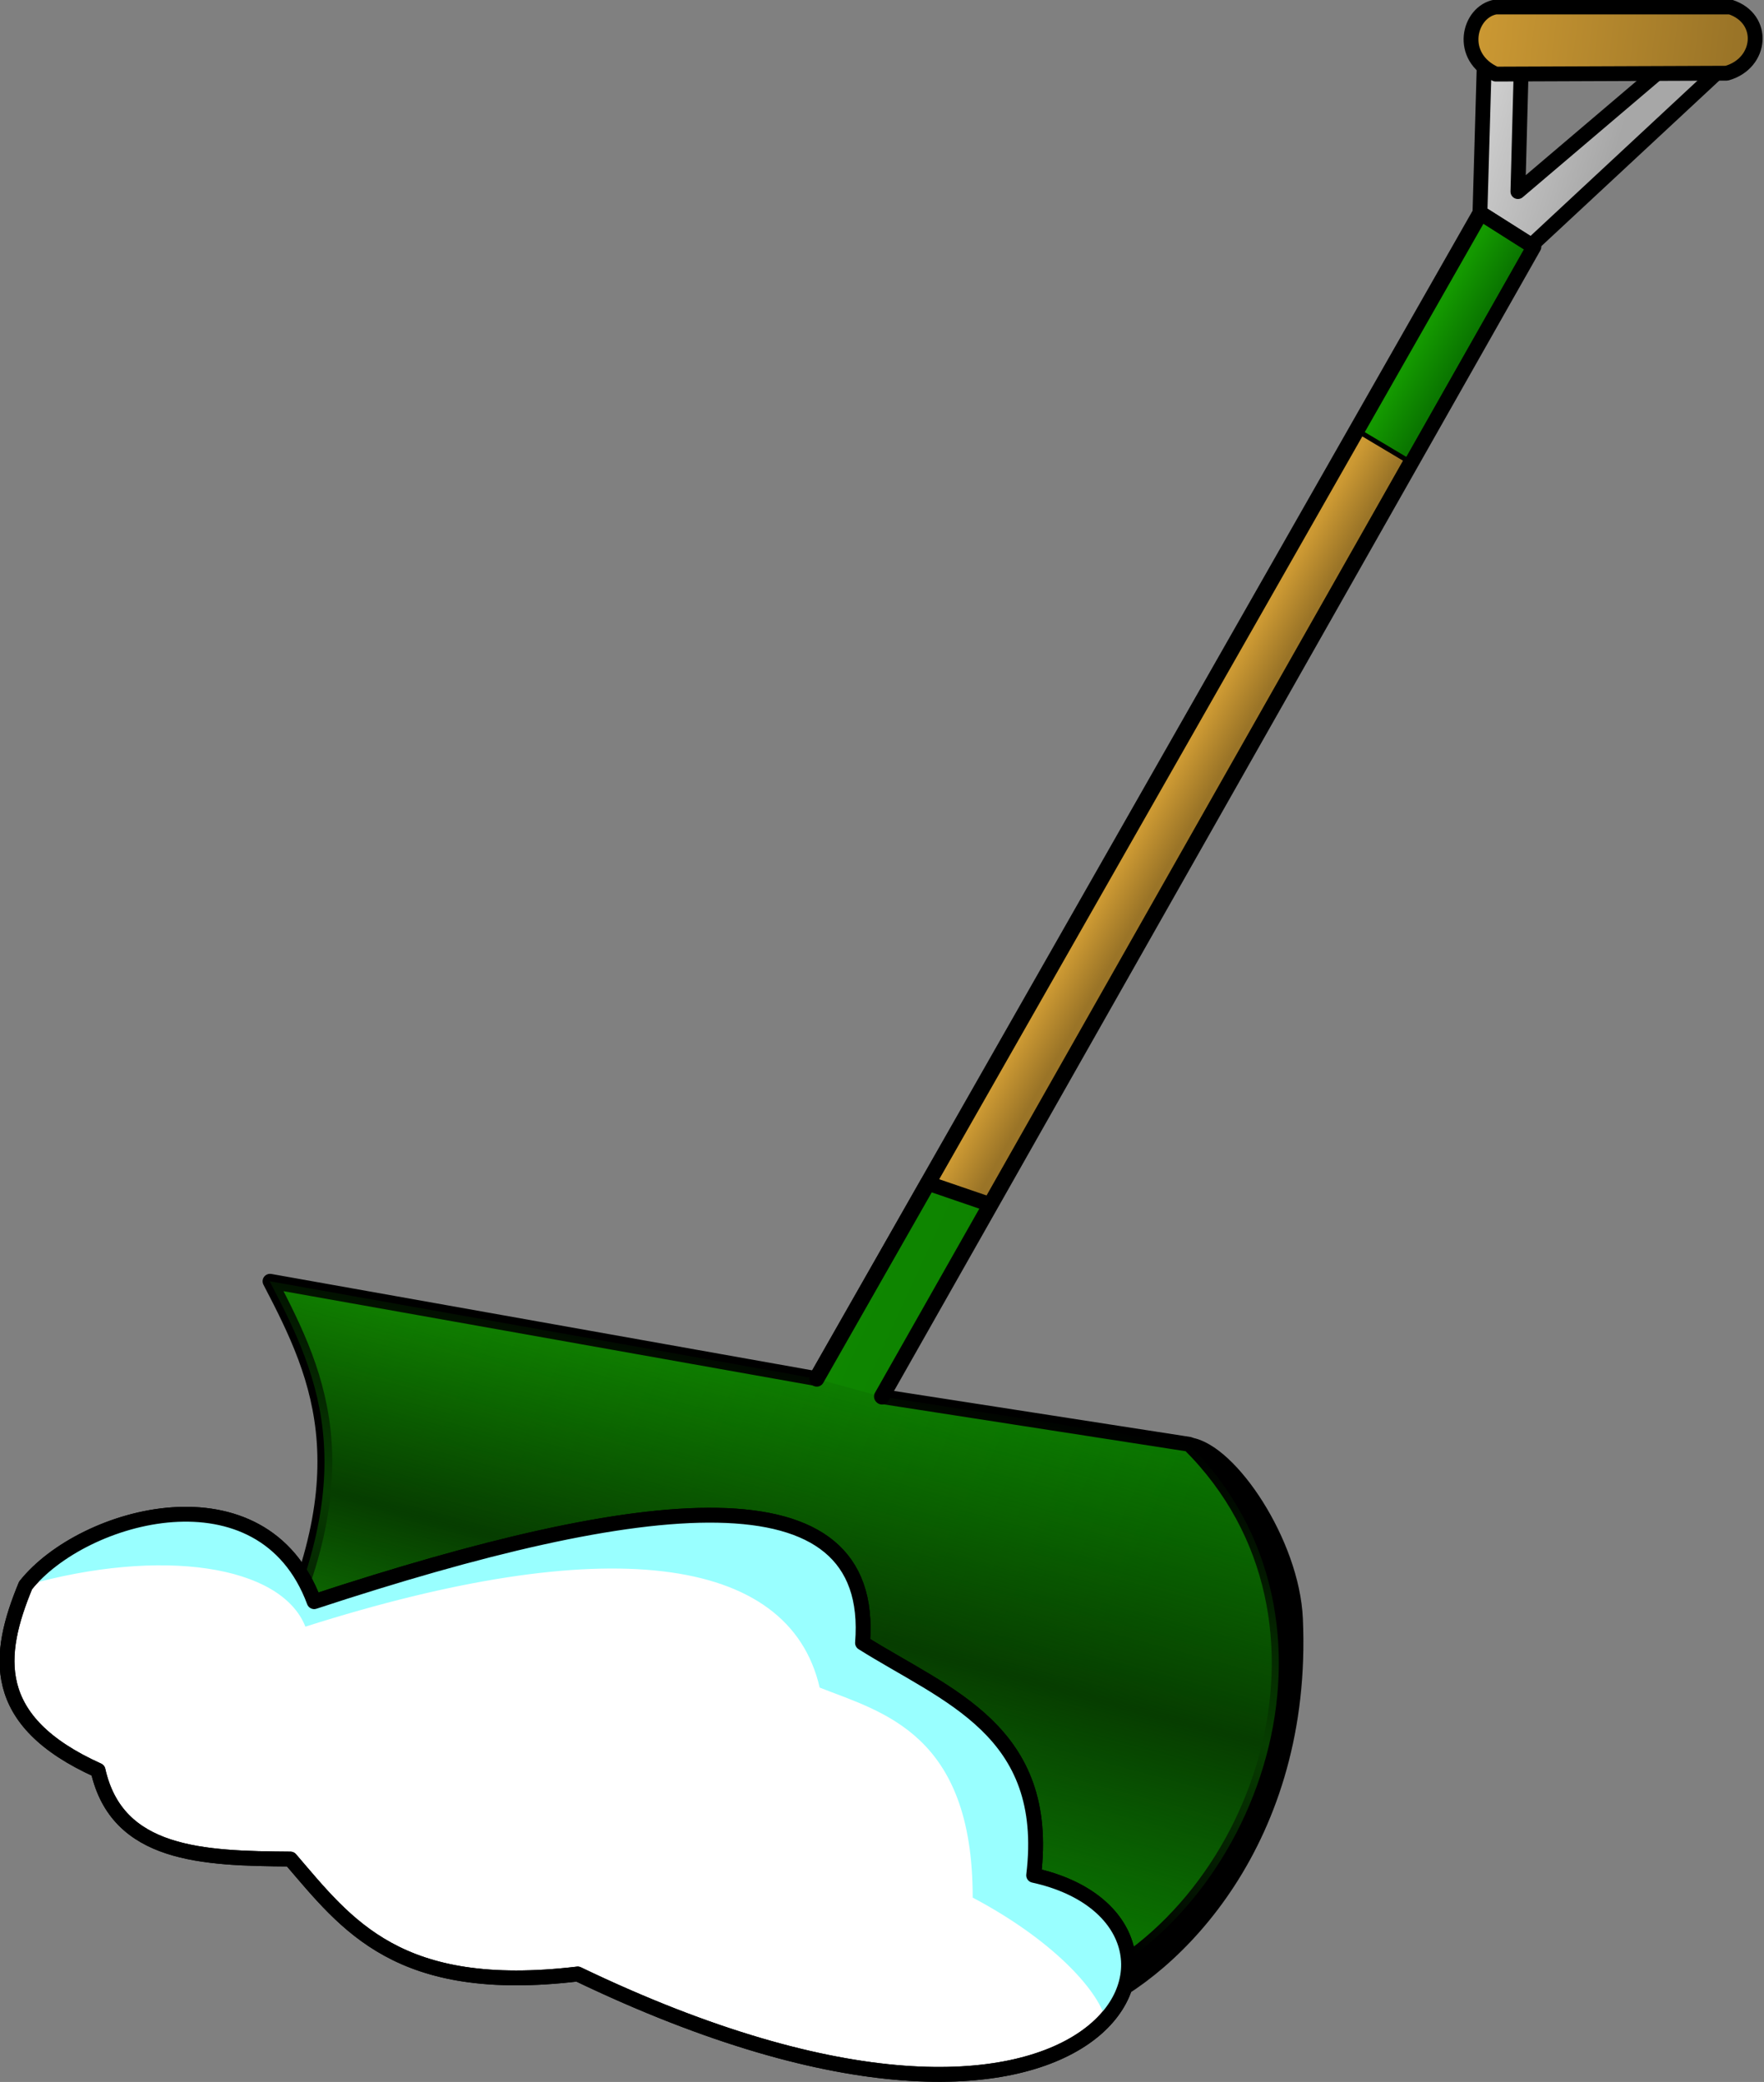 <svg xmlns="http://www.w3.org/2000/svg" xmlns:xlink="http://www.w3.org/1999/xlink" viewBox="0 0 423.74 500"><rect x="0" y="0" width="423.74" height="500" fill="#808080" stroke="none"/><defs><linearGradient id="b"><stop offset="0" stop-color="#0a7600"/><stop offset="1" stop-color="#149900"/></linearGradient><linearGradient id="a"><stop offset="0" stop-color="#9a7427"/><stop offset="1" stop-color="#c93"/></linearGradient><linearGradient id="c" y2="631.97" xlink:href="#a" gradientUnits="userSpaceOnUse" x2="1202.6" y1="636.05" x1="1209.7"/><linearGradient id="d" y2="511.24" xlink:href="#b" gradientUnits="userSpaceOnUse" x2="1271.6" y1="515.59" x1="1279.1"/><linearGradient id="e" y2="721.92" xlink:href="#b" gradientUnits="userSpaceOnUse" x2="1050.3" y1="793.07" x1="1204.8"/><linearGradient id="f" y2="807.72" gradientUnits="userSpaceOnUse" x2="1116.1" y1="708.43" x1="1142.9"><stop offset="0" stop-color="#073e01" stop-opacity="0"/><stop offset=".533" stop-color="#063d00"/><stop offset="1" stop-color="#093e03" stop-opacity="0"/></linearGradient><linearGradient id="g" y2="466.19" gradientUnits="userSpaceOnUse" x2="1285.9" y1="474.32" x1="1311.5"><stop offset="0" stop-color="#a7a7a7"/><stop offset="1" stop-color="#ccc"/></linearGradient><linearGradient id="h" y2="444.58" xlink:href="#a" gradientUnits="userSpaceOnUse" x2="1284.1" y1="450.88" x1="1336.7"/></defs><path d="M276.153 345.494l9.705 1.507c9.68 1.503 24.517 23.568 25.33 41.782 2.368 52.981-28.843 84.295-49.635 93.164l-3.15-127.292z" stroke="#000" stroke-width="3.565"/><path d="M1285.4 482.31l-135.71 238.21 14.643 1.071 131.79-232.5z" stroke-linejoin="round" stroke="#000" stroke-linecap="round" stroke-width="3" fill="url(#c)" transform="translate(-1171.55 -521.88) scale(1.188)"/><path d="M1285.4 482.31l10.714 6.786-24.745 43.655-10.978-6.545z" stroke="#000" fill="url(#d)" transform="translate(-1171.55 -521.88) scale(1.188)"/><path d="M1173.7 678.46l12.671 4.336-21.995 38.804 62.238 9.662c35.793 35.571 14.126 95.791-24.749 110.99 0 0-136.12-58.589-131.82-54.296 4.293 4.294-32.072-7.576-32.072-7.576 22.644-42.126 13.067-62.343 2.778-82.075l110.44 19.678z" stroke-linejoin="round" stroke="#000" stroke-linecap="round" stroke-width="3" fill="url(#e)" transform="translate(-1171.55 -521.88) scale(1.188)"/><path d="M1164.3 721.6l62.238 9.663c35.793 35.57 14.126 95.79-24.749 110.99 0 0-136.12-58.59-131.82-54.296 4.293 4.293-32.072-7.576-32.072-7.576 22.644-42.126 13.067-62.343 2.778-82.075l110.44 19.678z" fill="url(#f)" transform="translate(-1171.55 -521.88) scale(1.188)"/><path d="M75.466 384.657c79.5-26.13 135.098-32.492 131.724 9.902 20.2 12.717 45.328 20.966 41.11 55.813 50.501 11.079 18.428 85.146-109.524 23.705-43.167 5.123-55.382-11.744-69.016-27.606-21.014-.155-41.634-.797-46.21-21.305-26.328-11.87-24.279-27.795-17.404-44.41 13.781-17.3 57.003-29.274 69.315 3.901z" stroke-linejoin="round" stroke="#000" stroke-linecap="round" stroke-width="3.565" fill="#fff"/><path d="M75.466 384.657c79.5-26.13 135.098-32.492 131.724 9.902 20.2 12.717 45.328 20.966 41.11 55.813 17.587-.532 30.462 23.99 17.196 34.343-1.949-6.97-12.773-18.9-31.84-28.986.034-39.456-21.754-44.513-36.758-50.438-7.409-32.136-51.83-37.432-123.538-14.632-5.862-14.796-34.583-19.103-67.215-9.903 13.78-17.3 57.003-29.273 69.315 3.901z" fill="#9ff"/><path d="M1285.4 482.31l.893-30.893 7.5-.179-.714 26.786 32.143-27.32 11.429.178-40.86 38.009z" stroke-linejoin="round" stroke="#000" stroke-linecap="round" stroke-width="3" fill="url(#g)" transform="translate(-1171.55 -521.88) scale(1.188)"/><path d="M1288.6 440.7h47.411c7.217 2.331 6.427 11.389-.714 13.393l-46.696.179c-7.731-3.403-5.523-12.622 0-13.571z" stroke-linejoin="round" stroke="#000" stroke-linecap="round" stroke-width="3" fill="url(#h)" transform="translate(-1171.55 -521.88) scale(1.188)"/><path d="M75.466 384.657c79.5-26.13 135.098-32.492 131.724 9.902 20.2 12.717 45.328 20.966 41.11 55.813 50.501 11.079 18.428 85.146-109.524 23.705-43.167 5.123-55.382-11.744-69.016-27.606-21.014-.155-41.634-.797-46.21-21.305-26.328-11.87-24.279-27.795-17.404-44.41 13.781-17.3 57.003-29.274 69.315 3.901zM211.871 335.525L368.464 59.27l-12.73-8.063-159.528 280.023" stroke-linejoin="round" stroke="#000" stroke-linecap="round" stroke-width="3.565" fill="none"/></svg>